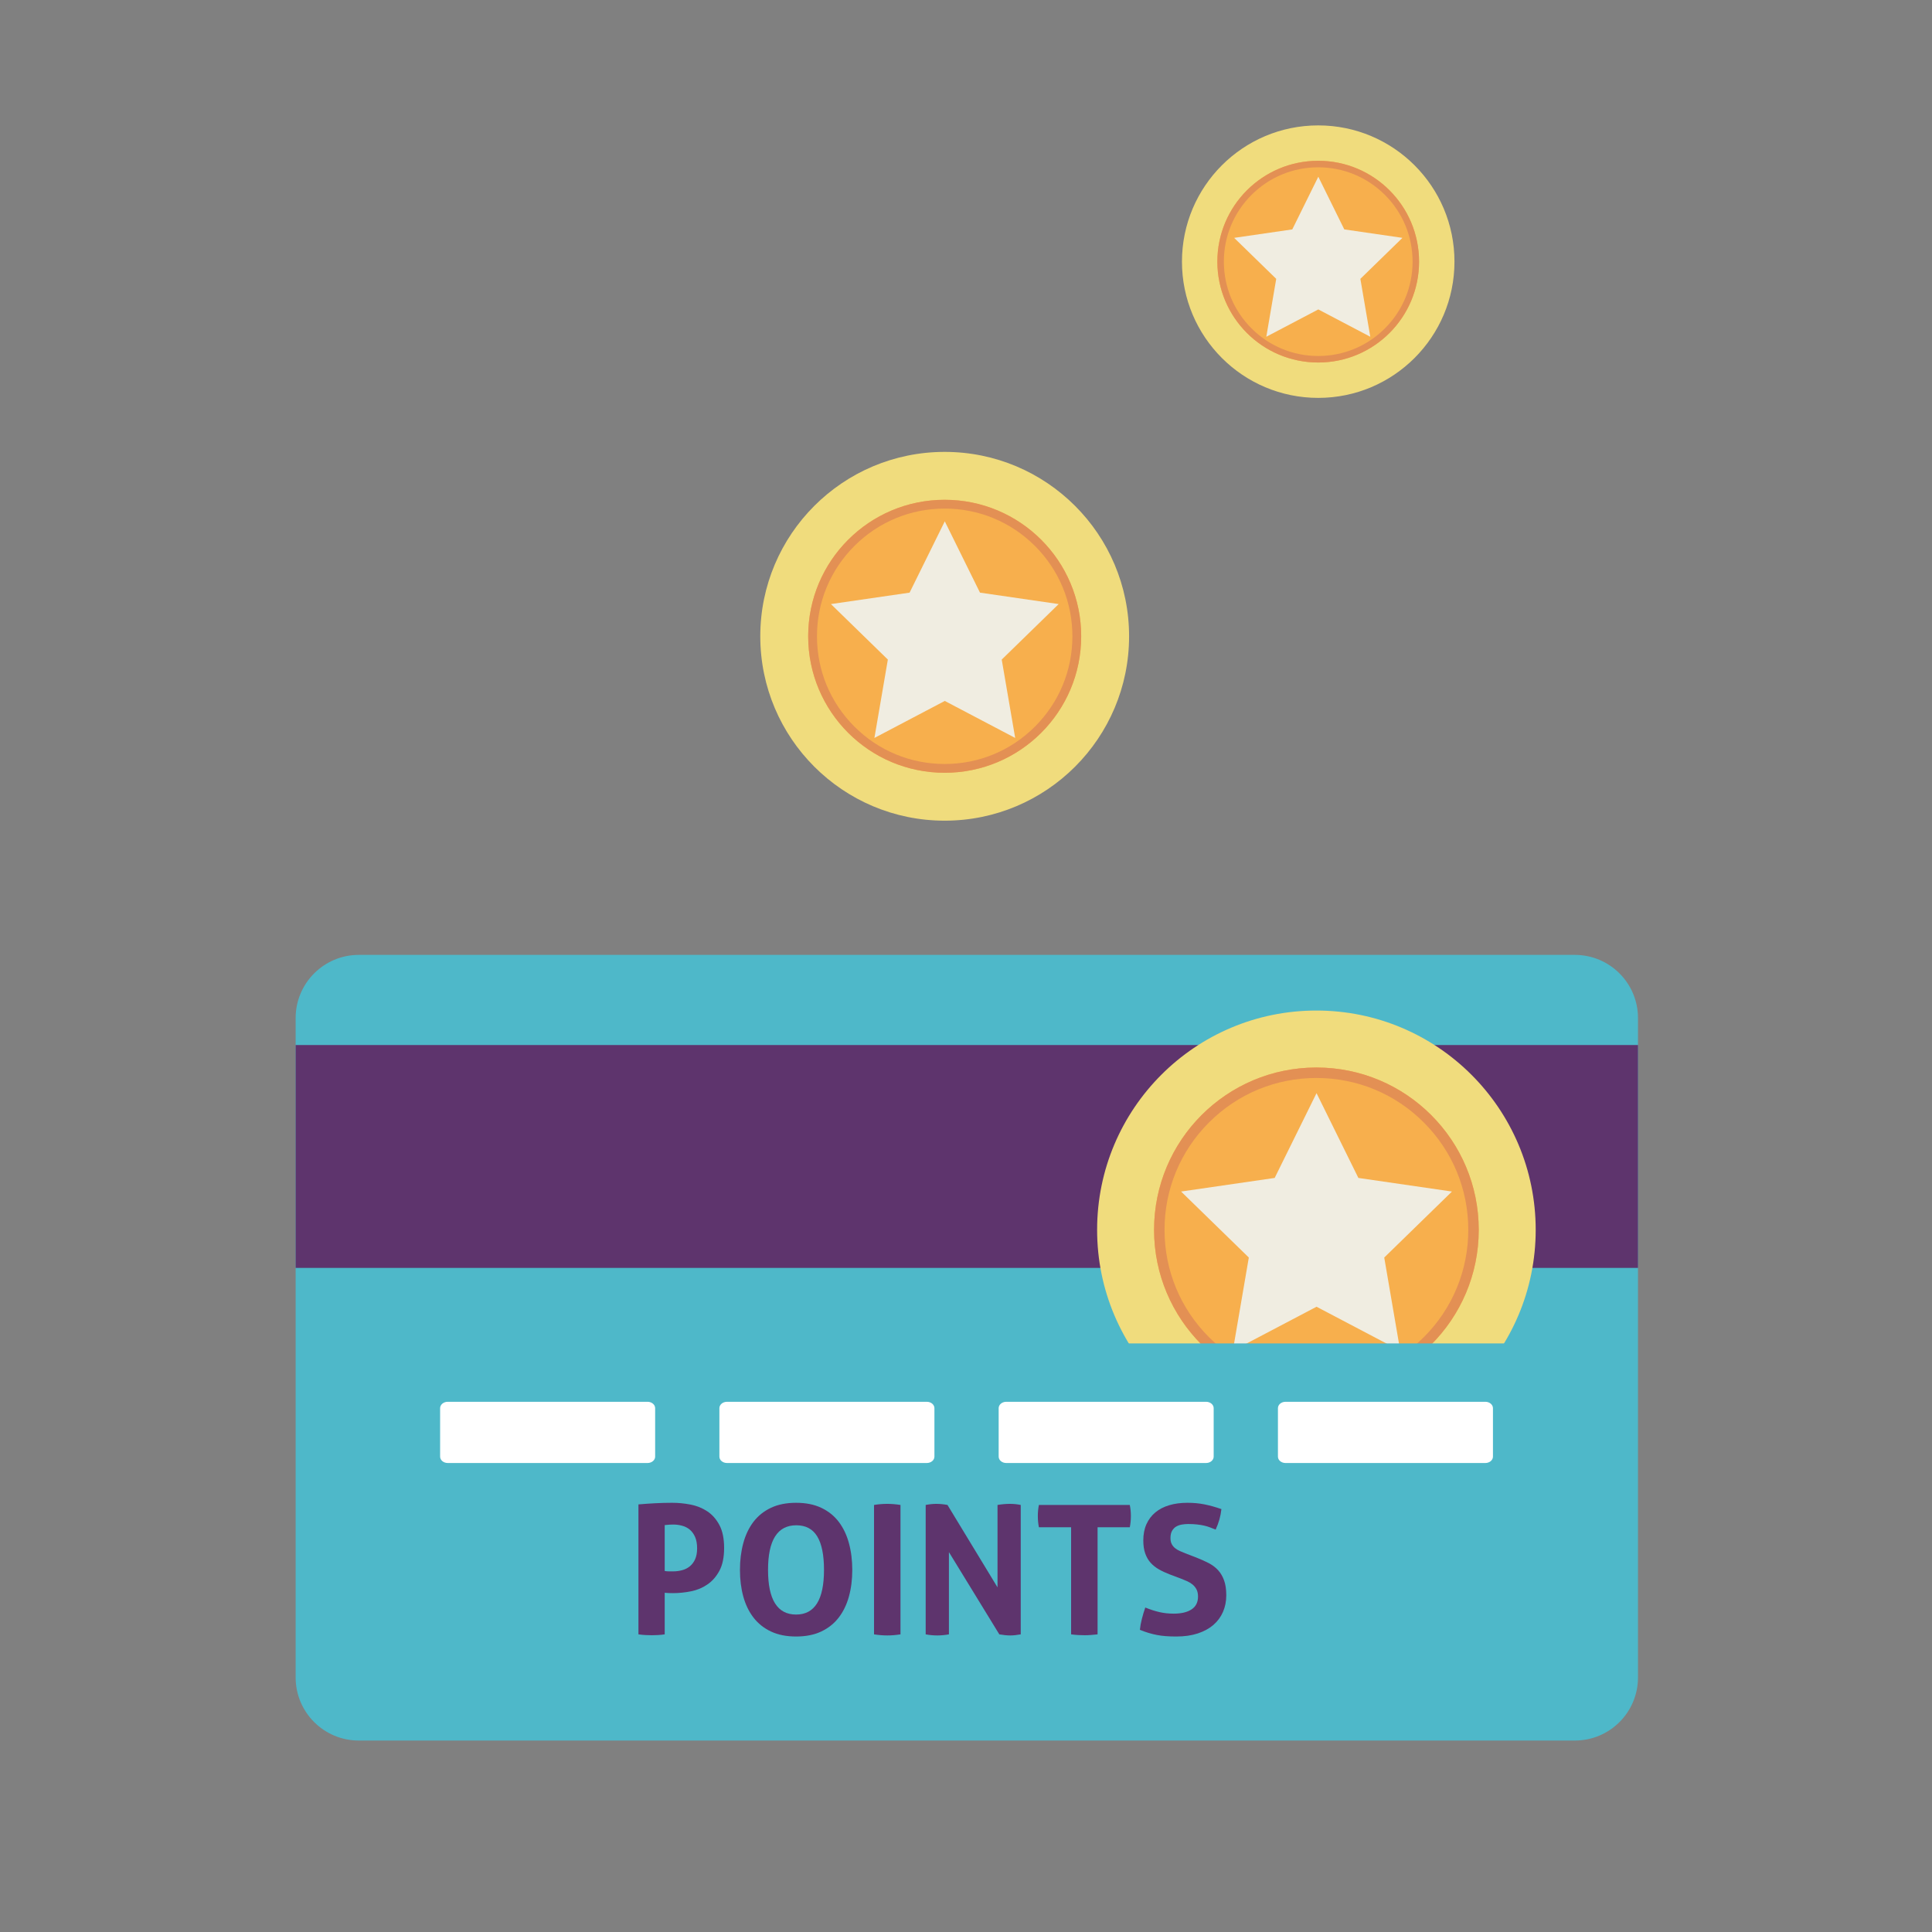 <svg xmlns="http://www.w3.org/2000/svg" xmlns:xlink="http://www.w3.org/1999/xlink" width="500" zoomAndPan="magnify" viewBox="0 0 375 375" height="500" preserveAspectRatio="xMidYMid meet" version="1.0"><rect x="0" y="0" width="375" height="375" fill="#808080" stroke="none"/><defs><clipPath id="5b4565a185"><path d="M 57.383 185 L 317.934 185 L 317.934 337.84 L 57.383 337.84 Z M 57.383 185 " clip-rule="nonzero"/></clipPath><clipPath id="006b77fd2c"><path d="M 57.383 202.41 L 317.934 202.41 L 317.934 246.297 L 57.383 246.297 Z M 57.383 202.41 " clip-rule="nonzero"/></clipPath><clipPath id="7597c8f4a8"><path d="M 229 24.34 L 283 24.34 L 283 78 L 229 78 Z M 229 24.34 " clip-rule="nonzero"/></clipPath></defs><g clip-path="url(#5b4565a185)"><path fill="#4eb8c9" d="M 317.934 197.605 L 317.934 325.586 C 317.934 332.355 312.445 337.84 305.676 337.84 L 69.637 337.84 C 62.875 337.84 57.383 332.355 57.383 325.586 L 57.383 197.605 C 57.383 190.836 62.875 185.344 69.637 185.344 L 305.676 185.344 C 312.445 185.344 317.934 190.836 317.934 197.605 " fill-opacity="1" fill-rule="nonzero"/></g><g clip-path="url(#006b77fd2c)"><path fill="#5e346d" d="M 317.934 246.105 L 57.383 246.105 L 57.383 202.844 L 317.934 202.844 L 317.934 246.105 " fill-opacity="1" fill-rule="nonzero"/></g><path fill="#f0dc7d" d="M 298.078 238.711 C 298.078 262.215 279.023 281.273 255.512 281.273 C 232.004 281.273 212.949 262.215 212.949 238.711 C 212.949 215.203 232.004 196.145 255.512 196.145 C 279.023 196.145 298.078 215.203 298.078 238.711 " fill-opacity="1" fill-rule="nonzero"/><path fill="#f7af4d" d="M 287.023 238.711 C 287.023 256.109 272.914 270.219 255.512 270.219 C 238.109 270.219 224.004 256.109 224.004 238.711 C 224.004 221.309 238.109 207.203 255.512 207.203 C 272.914 207.203 287.023 221.309 287.023 238.711 " fill-opacity="1" fill-rule="nonzero"/><path fill="#f0ede1" d="M 255.539 253.637 L 239.293 262.176 L 242.395 244.086 L 229.25 231.277 L 247.414 228.637 L 255.539 212.18 L 263.66 228.637 L 281.824 231.277 L 268.68 244.086 L 271.781 262.176 L 255.539 253.637 " fill-opacity="1" fill-rule="nonzero"/><path fill="#e39054" d="M 276.355 259.555 C 270.789 265.121 263.387 268.184 255.512 268.184 C 247.641 268.184 240.238 265.121 234.668 259.555 C 229.102 253.988 226.035 246.582 226.035 238.711 C 226.035 230.836 229.102 223.434 234.668 217.867 C 240.238 212.297 247.641 209.234 255.512 209.234 C 263.387 209.234 270.789 212.297 276.355 217.867 C 281.926 223.434 284.992 230.836 284.992 238.711 C 284.992 246.582 281.926 253.988 276.355 259.555 Z M 255.512 207.203 C 238.109 207.203 224.004 221.309 224.004 238.711 C 224.004 256.109 238.109 270.219 255.512 270.219 C 272.914 270.219 287.023 256.109 287.023 238.711 C 287.023 221.309 272.914 207.203 255.512 207.203 " fill-opacity="1" fill-rule="nonzero"/><path fill="#4eb8c9" d="M 303.859 301.625 L 156.141 301.625 L 156.141 260.758 L 303.859 260.758 L 303.859 301.625 " fill-opacity="1" fill-rule="nonzero"/><path fill="#5e346d" d="M 129.02 304.93 C 129.301 304.977 129.562 305 129.805 305 C 130.051 305 130.348 305 130.699 305 C 131.281 305 131.852 304.922 132.41 304.77 C 132.969 304.621 133.465 304.371 133.895 304.02 C 134.324 303.672 134.668 303.211 134.926 302.641 C 135.18 302.07 135.309 301.363 135.309 300.527 C 135.309 299.664 135.18 298.938 134.926 298.344 C 134.668 297.75 134.324 297.273 133.895 296.91 C 133.465 296.551 132.969 296.293 132.41 296.145 C 131.852 295.992 131.281 295.914 130.699 295.914 C 130.441 295.914 130.203 295.922 129.984 295.934 C 129.762 295.945 129.441 295.973 129.02 296.02 Z M 123.922 292.004 C 124.992 291.91 126.074 291.836 127.168 291.777 C 128.262 291.719 129.371 291.691 130.488 291.691 C 131.652 291.691 132.832 291.805 134.035 292.039 C 135.234 292.27 136.316 292.707 137.285 293.348 C 138.25 293.988 139.035 294.879 139.641 296.02 C 140.246 297.16 140.551 298.641 140.551 300.457 C 140.551 302.273 140.246 303.746 139.641 304.875 C 139.035 306.004 138.258 306.898 137.301 307.547 C 136.348 308.199 135.281 308.645 134.105 308.875 C 132.926 309.109 131.77 309.227 130.629 309.227 C 130.324 309.227 130.039 309.219 129.773 309.211 C 129.504 309.195 129.254 309.18 129.02 309.156 L 129.02 317.227 C 128.578 317.293 128.148 317.34 127.73 317.363 C 127.309 317.387 126.902 317.398 126.504 317.398 C 126.133 317.398 125.727 317.387 125.281 317.363 C 124.84 317.34 124.387 317.293 123.922 317.227 L 123.922 292.004 " fill-opacity="1" fill-rule="nonzero"/><path fill="#5e346d" d="M 154.523 313.383 C 158.133 313.383 159.938 310.496 159.938 304.719 C 159.938 301.832 159.504 299.664 158.629 298.223 C 157.754 296.777 156.398 296.055 154.559 296.055 C 150.902 296.055 149.074 298.945 149.074 304.719 C 149.074 310.496 150.891 313.383 154.523 313.383 Z M 154.523 317.645 C 152.637 317.645 151.004 317.32 149.633 316.668 C 148.258 316.016 147.129 315.113 146.242 313.957 C 145.359 312.809 144.699 311.441 144.27 309.875 C 143.84 308.301 143.625 306.582 143.625 304.719 C 143.625 302.855 143.84 301.125 144.27 299.531 C 144.699 297.938 145.359 296.559 146.242 295.391 C 147.129 294.227 148.258 293.32 149.633 292.668 C 151.004 292.016 152.637 291.691 154.523 291.691 C 156.41 291.691 158.039 292.016 159.414 292.668 C 160.789 293.32 161.918 294.227 162.805 295.391 C 163.688 296.559 164.348 297.938 164.777 299.531 C 165.211 301.125 165.426 302.855 165.426 304.719 C 165.426 306.582 165.211 308.301 164.777 309.875 C 164.348 311.441 163.688 312.809 162.805 313.957 C 161.918 315.113 160.789 316.016 159.414 316.668 C 158.039 317.32 156.41 317.645 154.523 317.645 " fill-opacity="1" fill-rule="nonzero"/><path fill="#5e346d" d="M 169.648 292.109 C 170.512 291.969 171.363 291.898 172.203 291.898 C 173.039 291.898 173.898 291.969 174.785 292.109 L 174.785 317.227 C 173.898 317.363 173.051 317.438 172.234 317.438 C 171.375 317.438 170.512 317.363 169.648 317.227 L 169.648 292.109 " fill-opacity="1" fill-rule="nonzero"/><path fill="#5e346d" d="M 179.676 292.109 C 180.398 291.969 181.086 291.898 181.738 291.898 C 182.438 291.898 183.156 291.969 183.906 292.109 L 193.617 308.105 L 193.617 292.109 C 194.453 291.969 195.258 291.898 196.027 291.898 C 196.75 291.898 197.445 291.969 198.125 292.109 L 198.125 317.227 C 197.375 317.363 196.703 317.438 196.094 317.438 C 195.445 317.438 194.734 317.363 193.965 317.227 L 184.184 301.262 L 184.184 317.227 C 183.438 317.363 182.68 317.438 181.914 317.438 C 181.145 317.438 180.398 317.363 179.676 317.227 L 179.676 292.109 " fill-opacity="1" fill-rule="nonzero"/><path fill="#5e346d" d="M 207.902 296.438 L 201.648 296.438 C 201.512 295.742 201.441 295.008 201.441 294.238 C 201.441 293.516 201.512 292.809 201.648 292.109 L 219.293 292.109 C 219.434 292.809 219.504 293.516 219.504 294.238 C 219.504 295.008 219.434 295.742 219.293 296.438 L 213.039 296.438 L 213.039 317.227 C 212.621 317.273 212.203 317.312 211.781 317.348 C 211.363 317.383 210.957 317.398 210.559 317.398 C 210.164 317.398 209.738 317.387 209.285 317.363 C 208.828 317.34 208.371 317.293 207.902 317.227 L 207.902 296.438 " fill-opacity="1" fill-rule="nonzero"/><path fill="#5e346d" d="M 227.051 305.594 C 226.258 305.289 225.547 304.957 224.918 304.598 C 224.289 304.234 223.754 303.805 223.309 303.305 C 222.867 302.805 222.523 302.203 222.281 301.504 C 222.035 300.805 221.914 299.969 221.914 298.988 C 221.914 297.805 222.117 296.754 222.523 295.848 C 222.934 294.938 223.508 294.176 224.254 293.555 C 225 292.941 225.895 292.473 226.945 292.16 C 227.992 291.848 229.168 291.691 230.473 291.691 C 231.66 291.691 232.77 291.793 233.809 292.004 C 234.844 292.211 235.934 292.516 237.074 292.914 C 236.934 294.262 236.562 295.59 235.957 296.895 C 235.609 296.754 235.254 296.617 234.891 296.477 C 234.531 296.336 234.145 296.219 233.738 296.125 C 233.328 296.031 232.871 295.957 232.359 295.898 C 231.844 295.84 231.266 295.812 230.609 295.812 C 230.219 295.812 229.812 295.848 229.406 295.914 C 229 295.984 228.633 296.113 228.305 296.301 C 227.98 296.484 227.715 296.762 227.504 297.121 C 227.293 297.484 227.188 297.957 227.188 298.535 C 227.188 299 227.27 299.395 227.434 299.707 C 227.598 300.02 227.816 300.289 228.098 300.508 C 228.375 300.73 228.691 300.918 229.043 301.066 C 229.391 301.219 229.738 301.363 230.086 301.504 L 232.184 302.309 C 233.066 302.656 233.875 303.02 234.594 303.391 C 235.316 303.766 235.93 304.227 236.43 304.77 C 236.93 305.32 237.32 305.984 237.598 306.762 C 237.879 307.543 238.02 308.504 238.02 309.645 C 238.02 310.832 237.801 311.914 237.371 312.895 C 236.941 313.871 236.316 314.711 235.504 315.41 C 234.688 316.109 233.68 316.656 232.484 317.051 C 231.281 317.445 229.902 317.645 228.34 317.645 C 227.574 317.645 226.887 317.621 226.281 317.574 C 225.672 317.527 225.098 317.453 224.551 317.348 C 224.004 317.242 223.461 317.109 222.926 316.945 C 222.391 316.781 221.832 316.586 221.25 316.352 C 221.32 315.676 221.445 314.973 221.633 314.238 C 221.82 313.504 222.039 312.766 222.297 312.02 C 223.277 312.414 224.195 312.715 225.055 312.91 C 225.918 313.109 226.84 313.207 227.816 313.207 C 229.285 313.207 230.438 312.934 231.273 312.387 C 232.113 311.84 232.535 311.008 232.535 309.891 C 232.535 309.328 232.434 308.863 232.238 308.492 C 232.039 308.121 231.781 307.805 231.469 307.547 C 231.156 307.293 230.797 307.074 230.402 306.902 C 230.008 306.727 229.598 306.559 229.18 306.395 L 227.051 305.594 " fill-opacity="1" fill-rule="nonzero"/><path fill="#ffffff" d="M 125.688 272.086 L 86.902 272.086 C 86.09 272.086 85.426 272.641 85.426 273.328 L 85.426 282.73 C 85.426 283.414 86.09 283.969 86.902 283.969 L 125.688 283.969 C 126.504 283.969 127.164 283.414 127.164 282.73 L 127.164 273.328 C 127.164 272.641 126.504 272.086 125.688 272.086 " fill-opacity="1" fill-rule="nonzero"/><path fill="#ffffff" d="M 179.895 272.086 L 141.109 272.086 C 140.293 272.086 139.633 272.641 139.633 273.328 L 139.633 282.73 C 139.633 283.414 140.293 283.969 141.109 283.969 L 179.895 283.969 C 180.711 283.969 181.371 283.414 181.371 282.73 L 181.371 273.328 C 181.371 272.641 180.711 272.086 179.895 272.086 " fill-opacity="1" fill-rule="nonzero"/><path fill="#ffffff" d="M 234.102 272.086 L 195.312 272.086 C 194.5 272.086 193.84 272.641 193.84 273.328 L 193.84 282.73 C 193.84 283.414 194.5 283.969 195.312 283.969 L 234.102 283.969 C 234.914 283.969 235.574 283.414 235.574 282.73 L 235.574 273.328 C 235.574 272.641 234.914 272.086 234.102 272.086 " fill-opacity="1" fill-rule="nonzero"/><path fill="#ffffff" d="M 288.309 272.086 L 249.52 272.086 C 248.703 272.086 248.047 272.641 248.047 273.328 L 248.047 282.73 C 248.047 283.414 248.703 283.969 249.52 283.969 L 288.309 283.969 C 289.121 283.969 289.781 283.414 289.781 282.73 L 289.781 273.328 C 289.781 272.641 289.121 272.086 288.309 272.086 " fill-opacity="1" fill-rule="nonzero"/><path fill="#f0dc7d" d="M 219.156 123.504 C 219.156 143.27 203.133 159.293 183.363 159.293 C 163.594 159.293 147.57 143.27 147.57 123.504 C 147.57 103.734 163.594 87.711 183.363 87.711 C 203.133 87.711 219.156 103.734 219.156 123.504 " fill-opacity="1" fill-rule="nonzero"/><path fill="#f7af4d" d="M 209.859 123.504 C 209.859 138.133 197.996 149.996 183.363 149.996 C 168.73 149.996 156.867 138.133 156.867 123.504 C 156.867 108.867 168.73 97.008 183.363 97.008 C 197.996 97.008 209.859 108.867 209.859 123.504 " fill-opacity="1" fill-rule="nonzero"/><path fill="#f0ede1" d="M 183.383 136.051 L 169.723 143.234 L 172.332 128.023 L 161.281 117.25 L 176.551 115.031 L 183.383 101.191 L 190.215 115.031 L 205.488 117.25 L 194.434 128.023 L 197.047 143.234 L 183.383 136.051 " fill-opacity="1" fill-rule="nonzero"/><path fill="#e39054" d="M 200.891 141.027 C 196.207 145.711 189.984 148.289 183.363 148.289 C 176.742 148.289 170.516 145.711 165.836 141.027 C 161.152 136.348 158.574 130.121 158.574 123.504 C 158.574 116.879 161.152 110.656 165.836 105.973 C 170.516 101.293 176.742 98.715 183.363 98.715 C 189.984 98.715 196.207 101.293 200.891 105.973 C 205.57 110.656 208.152 116.879 208.152 123.504 C 208.152 130.121 205.57 136.348 200.891 141.027 Z M 183.363 97.008 C 168.73 97.008 156.867 108.867 156.867 123.504 C 156.867 138.133 168.73 149.996 183.363 149.996 C 197.996 149.996 209.859 138.133 209.859 123.504 C 209.859 108.867 197.996 97.008 183.363 97.008 " fill-opacity="1" fill-rule="nonzero"/><g clip-path="url(#7597c8f4a8)"><path fill="#f0dc7d" d="M 282.312 50.785 C 282.312 65.391 270.473 77.23 255.867 77.23 C 241.258 77.23 229.418 65.391 229.418 50.785 C 229.418 36.18 241.258 24.34 255.867 24.34 C 270.473 24.34 282.312 36.18 282.312 50.785 " fill-opacity="1" fill-rule="nonzero"/></g><path fill="#f7af4d" d="M 275.441 50.785 C 275.441 61.598 266.676 70.363 255.867 70.363 C 245.051 70.363 236.289 61.598 236.289 50.785 C 236.289 39.973 245.051 31.207 255.867 31.207 C 266.676 31.207 275.441 39.973 275.441 50.785 " fill-opacity="1" fill-rule="nonzero"/><path fill="#f0ede1" d="M 255.883 60.059 L 245.789 65.363 L 247.715 54.125 L 239.547 46.168 L 250.832 44.527 L 255.883 34.301 L 260.926 44.527 L 272.211 46.168 L 264.047 54.125 L 265.973 65.363 L 255.883 60.059 " fill-opacity="1" fill-rule="nonzero"/><path fill="#e39054" d="M 268.816 63.734 C 265.355 67.195 260.758 69.098 255.867 69.098 C 250.973 69.098 246.371 67.195 242.914 63.734 C 239.457 60.277 237.551 55.676 237.551 50.785 C 237.551 45.895 239.457 41.293 242.914 37.836 C 246.371 34.379 250.973 32.473 255.867 32.473 C 260.758 32.473 265.355 34.379 268.816 37.836 C 272.273 41.293 274.18 45.895 274.18 50.785 C 274.18 55.676 272.273 60.277 268.816 63.734 Z M 255.867 31.207 C 245.051 31.207 236.289 39.973 236.289 50.785 C 236.289 61.598 245.051 70.363 255.867 70.363 C 266.676 70.363 275.441 61.598 275.441 50.785 C 275.441 39.973 266.676 31.207 255.867 31.207 " fill-opacity="1" fill-rule="nonzero"/></svg>